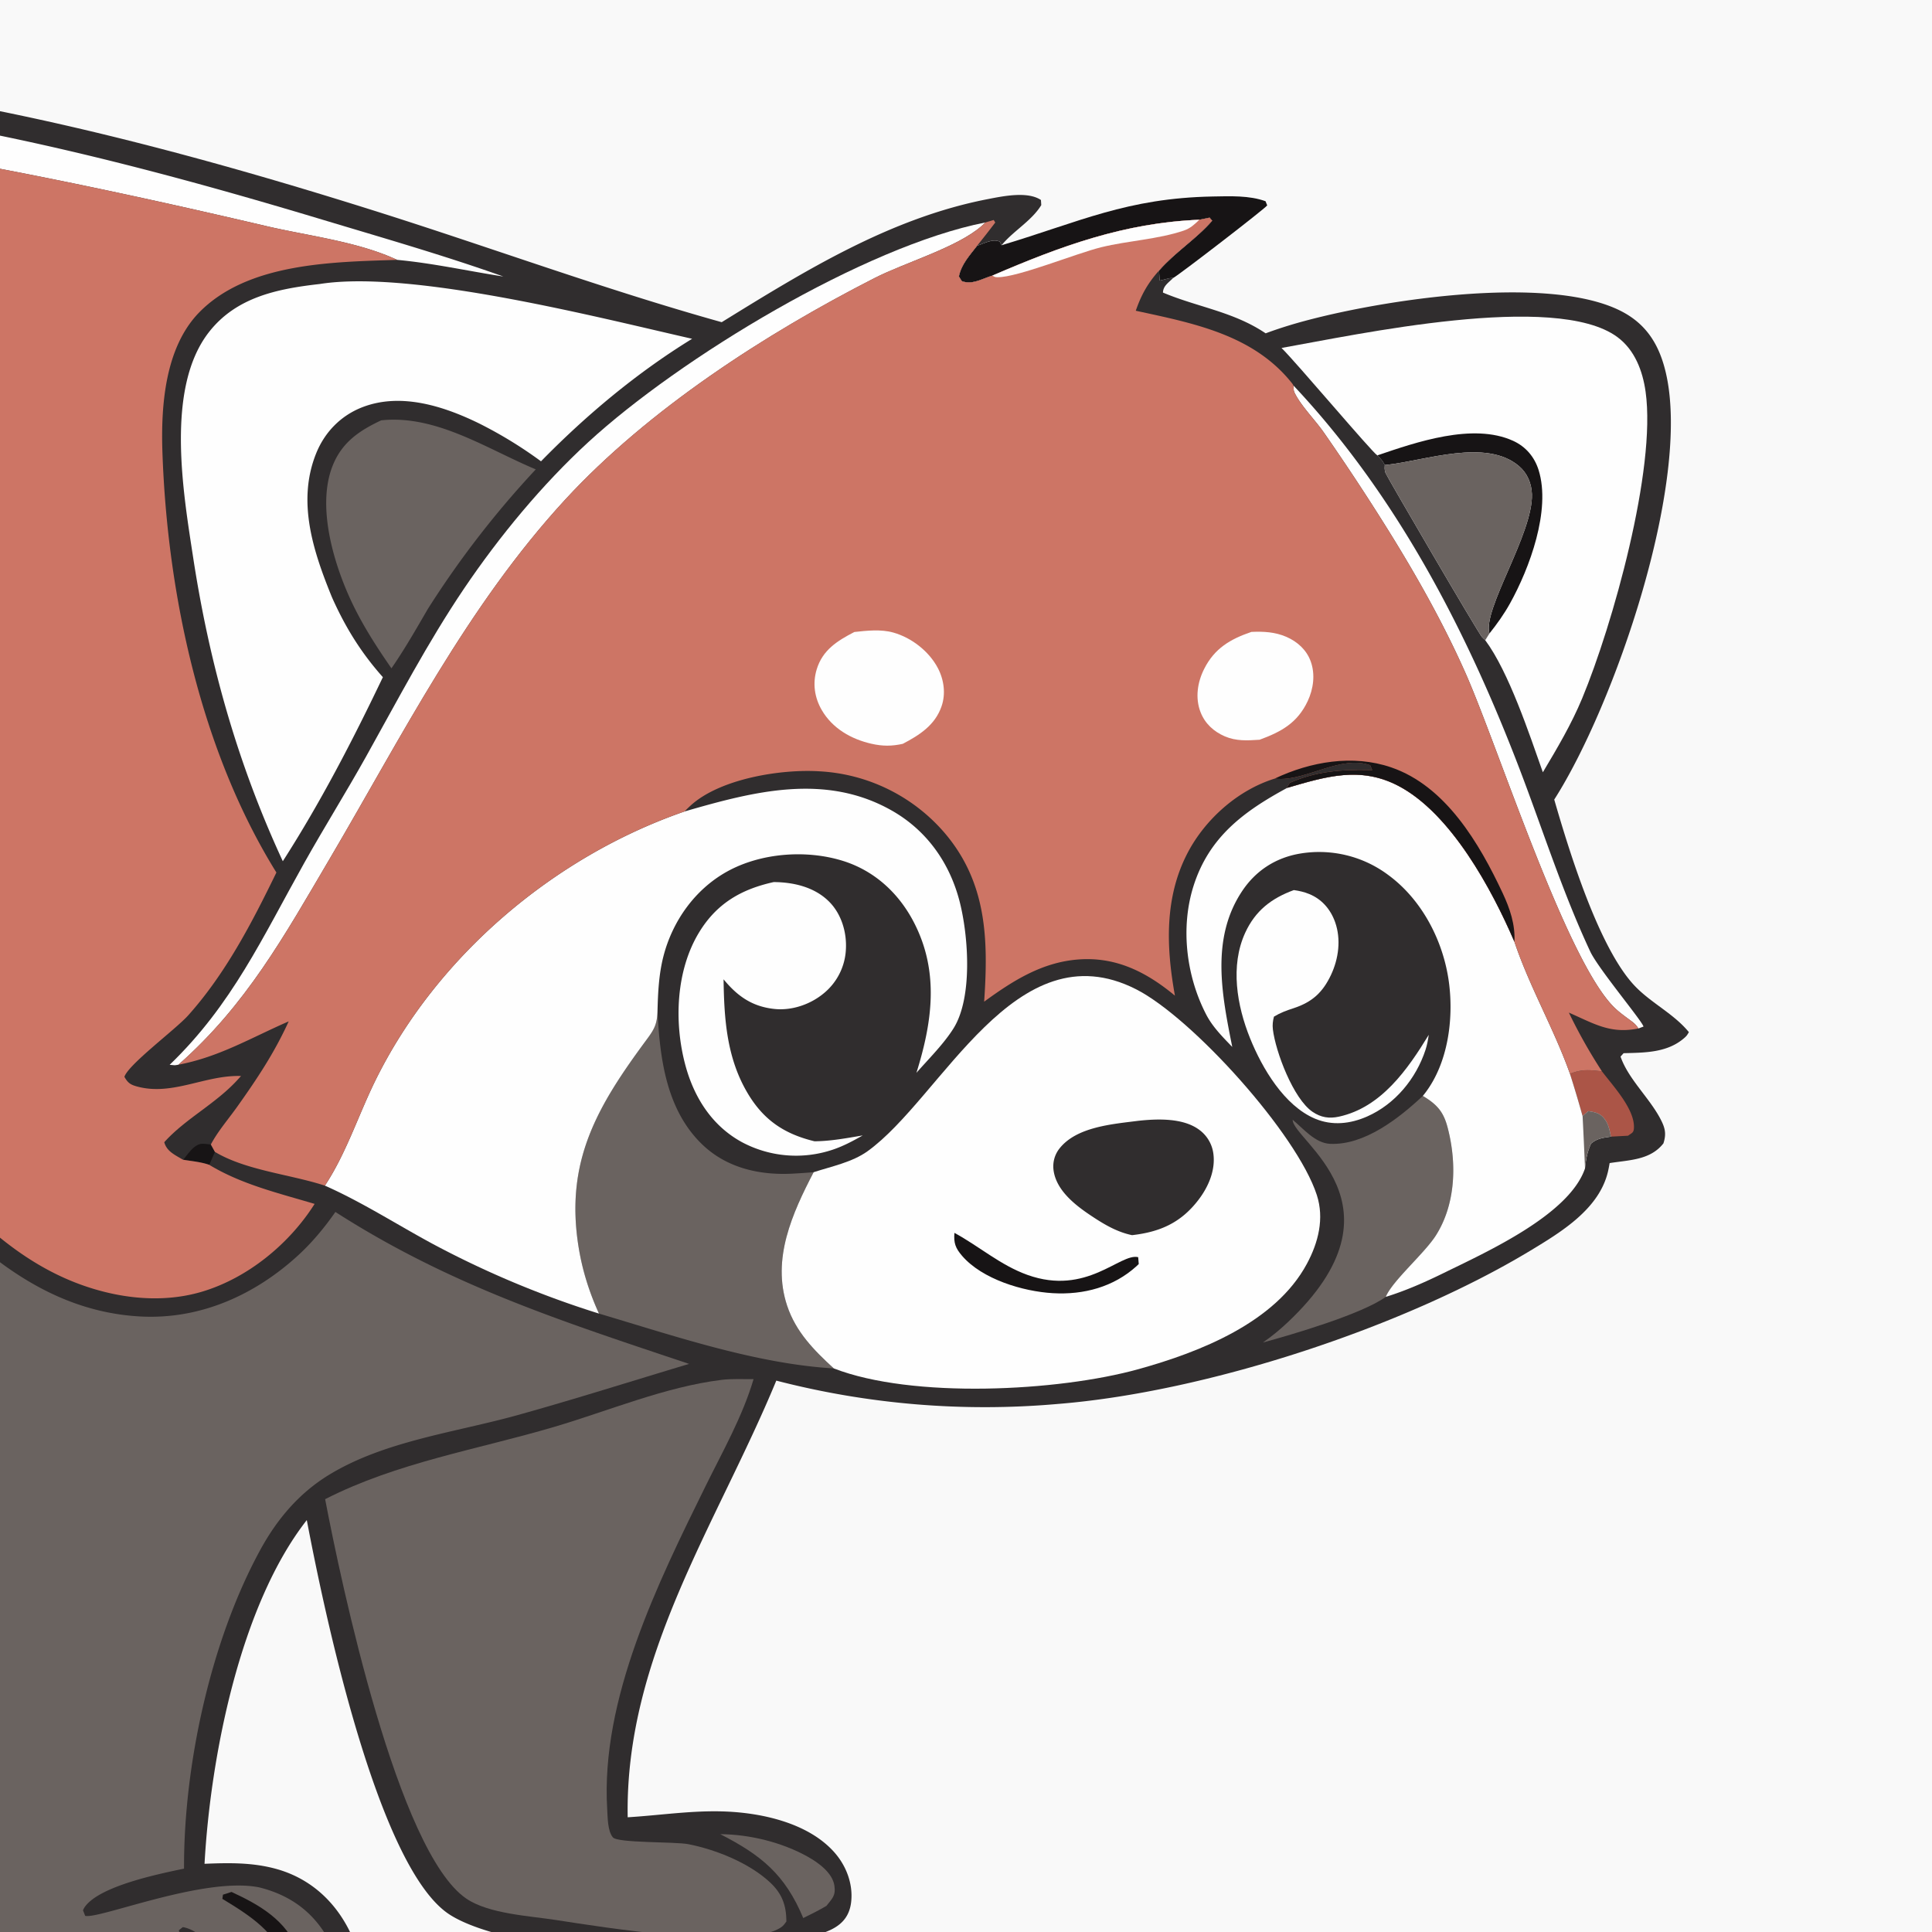 <?xml version="1.0" encoding="UTF-8" standalone="no"?>
<svg
   xmlns:dc="http://purl.org/dc/elements/1.1/"
   xmlns:cc="http://creativecommons.org/ns#"
   xmlns:rdf="http://www.w3.org/1999/02/22-rdf-syntax-ns#"
   xmlns:svg="http://www.w3.org/2000/svg"
   xmlns="http://www.w3.org/2000/svg"
   xmlns:sodipodi="http://sodipodi.sourceforge.net/DTD/sodipodi-0.dtd"
   xmlns:inkscape="http://www.inkscape.org/namespaces/inkscape"
   version="1.1"
   style="display: block;"
   viewBox="0 0 2048 2048"
   width="1024"
   height="1024"
   id="svg364"
   sodipodi:docname="avatar5.svg"
   inkscape:version="0.92.5 (2060ec1f9f, 2020-04-08)">
  <defs
     id="defs368" />
  <sodipodi:namedview
     pagecolor="#ffffff"
     bordercolor="#666666"
     borderopacity="1"
     objecttolerance="10"
     gridtolerance="10"
     guidetolerance="10"
     inkscape:pageopacity="0"
     inkscape:pageshadow="2"
     inkscape:window-width="1556"
     inkscape:window-height="818"
     id="namedview366"
     showgrid="false"
     inkscape:zoom="0.23046875"
     inkscape:cx="621.3109"
     inkscape:cy="514.67852"
     inkscape:window-x="0"
     inkscape:window-y="27"
     inkscape:window-maximized="0"
     inkscape:current-layer="svg364" />
  <rect
     style="opacity:1;fill:#f9f9f9;fill-opacity:1;stroke:none;stroke-width:6.539;stroke-linejoin:round;stroke-miterlimit:4;stroke-dasharray:none;stroke-opacity:0.941"
     id="rect1331"
     width="2290.983"
     height="2299.661"
     x="-156.203"
     y="-17.356" />
  <g
     id="g1329"
     transform="matrix(3.157,0,0,3.157,-10696.861,-5797.524)">
    <path
       style="fill:#302d2e"
       inkscape:connector-curvature="0"
       id="path34"
       d="m 2979.079,2457.82 c 13.816,-0.87 37.57,-2.87 50.476,0.9 2.397,0.7 3.37,1.1 4.582,3.37 l -1.031,2.12 c -5.591,4.22 -19.266,2.28 -26.266,2.12 -12.186,-0.12 -44.901,4.77 -53.999,-0.21 l -0.395,-1.76 c 0.229,-0.33 0.432,-0.69 0.688,-0.99 4.842,-5.86 18.803,-5.12 25.945,-5.55 z" />
    <path
       style="fill:#171415"
       inkscape:connector-curvature="0"
       id="path36"
       d="m 3724.593,1918.75 c 26.32,-7.89 42.04,-15.82 70.94,-16.37 5.71,-0.1 12.29,-0.4 17.7,1.59 l 0.56,1.4 c -0.8,1.16 -29.89,23.57 -31.56,24.36 -1.67,0.1 -0.84,-0.02 -2.9,0.49 l -1.64,0.41 -0.22,-3.37 c 5.41,-6.2 12.46,-10.55 17.85,-16.75 l -0.87,-1.03 -3.44,0.71 c -25.25,1.03 -46.61,8.89 -69.53,18.77 -2.86,0.83 -5.87,2.66 -8.87,2.19 -1.71,-0.26 -1.26,-0.34 -2.34,-1.91 0.81,-4.09 3.62,-7.07 6.1,-10.31 2.5,-0.82 5.19,-2.47 7.63,-1.39 z" />
    <path
       style="fill:#fefefe"
       inkscape:connector-curvature="0"
       id="path44"
       d="m 2867.003,1762.63 c 1.097,0.44 2.156,1.1 3.196,1.66 1.332,3.08 1.579,5.95 1.576,9.3 -0.01,10.67 -1.124,21.55 -1.608,32.22 a 2071.93,2071.93 0 0 0 -2.033,63.54 c -1.4,72.72 -1.283,145.53 -4.435,218.2 -0.225,5.17 0.418,25.98 -2.939,29.06 -3.803,-8.43 0.132,-42.51 0.598,-53.97 1.158,-17.92 1.548,-35.97 1.872,-53.93 -8.578,1.35 -46.614,11.45 -52.058,7.91 l 0.399,-1.55 c 9.136,-6.37 39.487,-8.91 51.542,-10.46 -1.398,-29.45 0.168,-59.48 0.48,-89 0.54,-50.94 0.855,-102.09 3.41,-152.98 z" />
    <path
       style="fill:#eae9e9"
       inkscape:connector-curvature="0"
       id="path58"
       d="m 3909.682,2509.41 19.3,0.03 c 1.77,10.02 3.15,20.07 4.5,30.15 l -20.24,-0.07 c -0.47,-10.05 -1.86,-20.2 -3.56,-30.11 z" />
    <path
       style="fill:#302d2e"
       inkscape:connector-curvature="0"
       id="path116"
       d="m 2997.716,2285.73 c -8.128,11.49 -14.962,23.97 -22.012,36.14 -22.311,38.51 -47.017,82.11 -51.671,127.03 -2.17,20.94 5.11,41.79 0.175,62.49 -4.268,17.91 -15.762,32.14 -31.44,41.51 -27.934,16.7 -68.888,18.98 -99.854,10.76 -29.705,-7.89 -53.209,-25.11 -68.378,-51.86 -23.843,-42.06 -21.132,-94.68 -8.828,-139.86 31.348,-115.12 118.112,-183.12 207.093,-253.76 23.782,-18.88 49.504,-37.13 70.523,-59.11 14.932,-15.62 21.817,-34.7 32.458,-52.99 25.706,-44.18 66.301,-85.39 110.913,-110.69 31.417,-17.81 68.265,-29.21 104.101,-32.93 85.181,-8.85 191.911,19.08 272.979,44.64 39.068,12.31 77.368,26.45 116.856,37.49 27.918,-17.24 56.501,-34.94 89.211,-41.3 5.14,-1 13.47,-2.76 17.98,0.27 l 0.11,1.71 c -3.03,5.01 -8.78,8.33 -12.71,12.75 -0.21,0.24 -0.42,0.49 -0.63,0.73 l -0.59,-1.21 c -2.44,-1.08 -5.13,0.57 -7.63,1.39 -2.48,3.24 -5.29,6.22 -6.1,10.31 1.08,1.57 0.63,1.65 2.34,1.91 3,0.47 6.01,-1.36 8.87,-2.19 22.92,-9.88 44.28,-17.74 69.53,-18.77 l 3.44,-0.71 0.87,1.03 c -5.39,6.2 -12.44,10.55 -17.85,16.75 l 0.22,3.37 1.64,-0.41 c 2.06,-0.51 1.23,-0.39 2.9,-0.49 -1.55,1.59 -3.38,2.64 -3.44,4.92 11.74,4.93 23.67,6.39 34.48,13.68 2.6,-0.97 5.2,-1.84 7.85,-2.65 25.88,-7.92 87.87,-18.13 112.62,-4.21 7.98,4.49 11.89,11.42 13.92,20.18 8.54,36.86 -17.38,111.78 -37.49,143.23 4.94,17.11 14.98,49.93 27.05,62.58 5.49,5.77 13.09,9.31 18.16,15.52 -0.55,0.9 -0.63,1.16 -1.54,1.95 -5.72,5 -13.29,4.92 -20.38,5.11 l -1.03,1.14 c 2.62,7.58 9.77,13.9 13.49,21.12 1.49,2.88 1.93,4.84 0.91,8.02 -4.4,5.64 -11.47,5.57 -18.06,6.62 -0.16,0.91 -0.32,1.82 -0.53,2.73 -2.92,12.68 -15.67,20.37 -26.09,26.67 -42.75,25.81 -108.95,47.56 -158.95,51.5 a 279.293,279.293 0 0 1 -94.241,-7.86 c -19.866,48.08 -50.862,92.49 -49.899,146.62 10.63,-0.65 21.132,-2.28 31.823,-1.97 12.829,0.36 28.7,3.76 37.544,13.71 3.979,4.48 6.309,10.52 5.684,16.54 -1.407,13.57 -18.64,10.18 -26.994,16.97 -0.292,0.24 -0.579,0.48 -0.868,0.72 -24.006,2.79 -86.912,-0.54 -106.872,-13.23 -24.339,-15.48 -42.463,-103 -48.067,-132.53 -22.513,28.76 -32.372,79.82 -34.337,115.41 8.12,-0.34 16.001,-0.48 23.928,1.68 10.803,2.95 19.065,10.04 24.266,19.91 2.324,4.41 3.897,9.64 2.202,14.55 -1.508,4.36 -5.202,7.31 -9.289,9.16 -16.784,7.58 -83.832,6.9 -101.038,0.13 -10.687,-4.2 -16.24,-15.45 -20.575,-25.32 -25.701,-1.08 -82.773,1.16 -102.288,-15.78 -16.645,-14.45 -38.852,-87 -44.377,-110.68 -2.974,-12.74 -5.06,-25.45 -5.818,-38.51 -19.935,17.99 -35.95,41.38 -46.619,65.97 -9.838,22.67 -13.084,44.65 -3.806,67.99 11.356,-0.06 23.029,2.07 33.492,6.53 8.823,3.76 19.847,10.02 23.273,19.46 1.634,4.5 1.518,11.64 -1.284,15.71 -1.875,2.72 -6.482,4.18 -9.489,4.98 -33.713,9.01 -82.569,10.04 -113.35,-8.46 -12.286,-7.38 -22.326,-18.11 -31.584,-28.9 -42.819,-49.9 -61.377,-112.42 -76.903,-174.91 z" />
    <path
       style="fill:#171415"
       inkscape:connector-curvature="0"
       id="path118"
       d="m 3449.818,2225.82 c 1.079,-1.32 2.232,-2.99 3.528,-4.09 2.104,-1.77 3.161,-1.26 5.749,-1.03 l 1.364,2.47 -1.882,4.36 c -2.76,-0.97 -5.861,-1.24 -8.759,-1.71 z" />
    <path
       style="fill:#ab5547"
       inkscape:connector-curvature="0"
       id="path120"
       d="m 3926.202,2196.14 c 3.66,4.86 11.07,12.67 10.73,19.04 -0.08,1.65 -0.77,1.65 -1.97,2.57 l -5.75,0.31 c -0.39,-1.93 -0.77,-3.99 -1.92,-5.64 -1.53,-2.19 -3.22,-2.57 -5.68,-2.92 l -1.92,1.65 a 406.035,406.035 0 0 0 -4.23,-14.19 c 3.97,-1.61 6.52,-1.31 10.74,-0.82 z" />
    <path
       style="fill:#6a6360"
       inkscape:connector-curvature="0"
       id="path122"
       d="m 3630.151,2452.27 c 9.924,0.08 20.702,2.73 29.386,7.58 3.528,1.97 8.294,5.38 8.933,9.72 0.503,3.41 -0.773,4.32 -2.668,6.77 -2.522,1.52 -5.16,2.78 -7.789,4.1 -6.113,-14.62 -14.08,-21.11 -27.862,-28.17 z" />
    <path
       style="fill:#fefefe"
       inkscape:connector-curvature="0"
       id="path124"
       d="m 3822.633,1965.87 c 34.58,36.78 58.11,82.16 76.01,129.03 7.77,20.37 14.37,41.25 23.63,61.02 2.67,5.7 17.47,23.37 17.87,25.18 l -1.7,0.63 c -0.64,-0.97 -1.22,-1.61 -2.16,-2.31 -1.86,-1.4 -3.81,-2.74 -5.52,-4.33 -16.19,-14.96 -39.24,-87.51 -50.37,-112.65 -7.06,-15.91 -15.48,-31.01 -24.6,-45.82 a 771.031,771.031 0 0 0 -22.91,-34.89 c -2.94,-4.25 -7.58,-8.84 -9.83,-13.31 -0.47,-0.95 -0.4,-1.59 -0.42,-2.55 z" />
    <path
       style="fill:#fefefe"
       inkscape:connector-curvature="0"
       id="path126"
       d="m 3822.742,2135.27 c 1.82,0.26 3.49,0.63 5.18,1.33 4.24,1.74 7.15,5.14 8.68,9.44 2.04,5.76 1.18,12.25 -1.38,17.7 -2.8,5.94 -6.36,9.15 -12.53,11.18 -2.46,0.8 -4.42,1.51 -6.63,2.84 -0.39,1.48 -0.54,2.76 -0.36,4.3 0.9,7.49 6.87,23.29 13.31,27.66 2.83,1.92 5.59,2.34 8.86,1.63 14.21,-3.09 23.08,-15.86 30.17,-27.48 -0.25,1.69 -0.55,3.39 -1.08,5.01 -3.18,9.71 -10.21,18.27 -19.63,22.42 -5.63,2.48 -11.72,3.16 -17.5,0.72 -10.34,-4.38 -17.72,-16.91 -21.79,-26.99 -4.42,-10.94 -6.73,-24.33 -1.64,-35.42 3.41,-7.43 8.82,-11.59 16.34,-14.34 z" />
    <path
       style="fill:#fefefe"
       inkscape:connector-curvature="0"
       id="path128"
       d="m 2781.778,2258.88 c -0.585,4.82 -24.448,41.47 -28.601,52 a 371.47,371.47 0 0 0 -24.695,74.69 c -7.429,31.72 -6.499,66.81 -0.045,98.49 4.951,14.99 10.783,27.55 20.156,40.31 3.183,4.34 8.963,9.72 11.001,14.52 -1.366,-0.83 -2.689,-1.77 -3.963,-2.73 -24.527,-18.58 -37.027,-50.16 -40.576,-79.8 -8.349,-69.73 24.305,-143.63 66.722,-197.48 z" />
    <path
       style="fill:#cd7565"
       inkscape:connector-curvature="0"
       id="path130"
       d="m 2940.327,2114.25 c 23.797,-19.02 46.32,-38.44 65.601,-62.13 -8.632,27.11 -17.658,57.79 -17.894,86.5 l -1.908,0.66 c -9.751,-7.38 -42.417,-21.5 -45.799,-25.03 z" />
    <path
       style="fill:#6a6360"
       inkscape:connector-curvature="0"
       id="path132"
       d="m 3812.343,2287.19 c 2.96,-2.05 5.68,-4.28 8.3,-6.75 41.73,-39.31 1.53,-61.2 1.71,-68.04 3.63,3.02 7.54,7.83 12.54,8.07 11.58,0.54 23.17,-8.61 31.16,-16.09 4.57,2.76 6.86,5.13 8.26,10.39 3.19,11.92 2.87,25.79 -3.86,36.43 -3.82,6.04 -14.71,15.35 -16.84,20.66 -7.9,5.74 -31.41,12.66 -41.27,15.33 z" />
    <path
       style="fill:#fefefe"
       inkscape:connector-curvature="0"
       id="path134"
       d="m 3719.202,1911.09 c -0.44,0.41 -0.86,0.83 -1.32,1.22 -8.23,7.2 -25.7,12.24 -35.99,17.49 -36.627,18.7 -75.929,44.08 -103.86,74.41 -32.883,35.72 -54.714,79.27 -79.132,120.73 -15.148,25.72 -27.971,48.97 -50.687,68.96 -1.718,0.28 -0.736,0.21 -2.951,0.04 20.991,-20.21 31.183,-42.79 45.21,-67.81 6.723,-11.99 14.018,-23.65 20.722,-35.65 10.605,-18.99 20.714,-38.37 32.902,-56.42 11.824,-17.5 26.235,-34.96 41.77,-49.23 30.675,-28.17 92.616,-65.73 133.336,-73.74 z" />
    <path
       style="fill:#fefefe"
       inkscape:connector-curvature="0"
       id="path136"
       d="m 3648.099,2132.58 c 6.79,0.05 13.887,1.72 18.779,6.76 3.981,4.11 5.759,10.14 5.455,15.78 a 20.293,20.293 0 0 1 -7.334,14.73 c -4.479,3.77 -10.734,5.94 -16.598,5.34 -7.52,-0.77 -12.501,-4.3 -17.145,-9.96 0.19,13.32 1.046,26.26 7.97,38.05 5.39,9.18 12.381,13.87 22.574,16.34 5.495,-0.05 10.785,-1.06 16.182,-1.97 -3.313,1.88 -6.624,3.66 -10.265,4.85 a 38.6,38.6 0 0 1 -30.277,-2.58 c -10.076,-5.49 -16.11,-15.03 -19.028,-25.92 -3.846,-14.35 -3.169,-31.88 4.75,-44.73 5.921,-9.61 14.151,-14.31 24.937,-16.69 z" />
    <path
       style="fill:#6a6360"
       inkscape:connector-curvature="0"
       id="path138"
       d="m 3516.298,1977.54 c 18.481,-1.94 35.392,9.55 51.904,16.47 a 318.172,318.172 0 0 0 -36.234,46.85 c -3.928,6.75 -7.787,13.52 -12.232,19.95 -4.954,-7.15 -9.698,-14.5 -13.404,-22.38 -5.956,-12.67 -11.681,-31.78 -6.443,-45.38 3.097,-8.03 8.911,-11.98 16.409,-15.51 z" />
    <path
       style="fill:#ab5547"
       inkscape:connector-curvature="0"
       id="path140"
       d="m 2940.327,2114.25 c 3.382,3.53 36.048,17.65 45.799,25.03 l 1.908,-0.66 c -4.702,23.31 -1.836,50.64 0.03,74.25 -9.037,-6.31 -16.993,-14.82 -25.794,-21.63 -18.161,-14.06 -51.313,-32.6 -74.533,-33.89 15.745,-15.8 35.087,-29.27 52.59,-43.1 z" />
    <path
       style="fill:#6a6360"
       inkscape:connector-curvature="0"
       id="path142"
       d="m 3589.416,2277.47 c -3.261,-7.17 -5.585,-14.53 -6.838,-22.31 -4.648,-28.85 6.29,-47.3 22.837,-69.67 2.566,-3.47 3.521,-5.14 3.656,-9.55 0.794,15.9 2.957,33.28 15.187,44.9 8.158,7.75 19.081,10.21 30.043,9.65 a 248.896,248.896 0 0 0 7.195,-0.49 c -7.133,13.73 -14.147,29.12 -8.891,44.85 2.944,8.81 9.004,14.93 15.655,21.03 -26.146,-1.51 -53.814,-11 -78.844,-18.41 z" />
    <path
       style="fill:#fefefe"
       inkscape:connector-curvature="0"
       id="path144"
       d="m 2997.561,2151.43 c -6.082,-26.6 5.701,-71.65 14.749,-97.65 23.126,-66.47 78.819,-129.22 142.529,-159.52 a 263.33,263.33 0 0 1 85.56,-23.82 c 82.585,-8.08 177.327,15.99 256.058,39.69 20.326,6.12 40.869,12.01 60.863,19.12 -11.859,-1.84 -23.722,-4.49 -35.672,-5.59 -13.256,-6.17 -29.733,-8.02 -43.957,-11.35 -45.929,-10.76 -91.56,-20.46 -138.19,-27.76 -28.57,-4.47 -57.157,-8.72 -86.159,-8.42 a 205.601,205.601 0 0 0 -69.935,12.57 c -74.702,27.17 -125.711,93.5 -157.963,163.61 -10.181,22.13 -17.573,44.12 -22.778,67.97 -1.554,7.12 -1.966,26.1 -5.105,31.15 z" />
    <path
       style="fill:#fefefe"
       inkscape:connector-curvature="0"
       id="path146"
       d="m 3820.512,2100.95 c 12.9,-3.78 24.52,-7.35 37.29,-0.69 17.69,9.22 31.44,34.79 38.99,52.34 5.13,15.24 13.31,29.26 18.67,44.36 a 406.035,406.035 0 0 1 4.23,14.19 l 1.92,-1.65 c 2.46,0.35 4.15,0.73 5.68,2.92 1.15,1.65 1.53,3.71 1.92,5.64 -2.63,0.4 -4.57,0.54 -6.68,2.34 -1.29,2.85 -1.7,5.23 -2.03,8.34 -5.3,15.57 -33.03,28.03 -47.41,35.09 -6.28,3.08 -12.78,5.96 -19.48,8.03 2.13,-5.31 13.02,-14.62 16.84,-20.66 6.73,-10.64 7.05,-24.51 3.86,-36.43 -1.4,-5.26 -3.69,-7.63 -8.26,-10.39 0.29,-0.36 0.59,-0.73 0.87,-1.1 7.58,-10.06 9.49,-24.61 7.92,-36.81 -1.8,-13.94 -8.99,-27.92 -20.44,-36.3 a 38.727,38.727 0 0 0 -29.95,-7.09 c -7.99,1.45 -14.52,5.72 -19.04,12.48 -10.67,15.96 -6.83,34.93 -3.35,52.38 -3.19,-3.32 -6.53,-6.64 -8.69,-10.76 -6.74,-12.91 -8.75,-29.21 -4.35,-43.18 5.22,-16.58 16.96,-25.18 31.49,-33.05 z" />
    <path
       style="fill:#6a6360"
       inkscape:connector-curvature="0"
       id="path148"
       d="m 3919.693,2211.15 1.92,-1.65 c 2.46,0.35 4.15,0.73 5.68,2.92 1.15,1.65 1.53,3.71 1.92,5.64 -2.63,0.4 -4.57,0.54 -6.68,2.34 -1.29,2.85 -1.7,5.23 -2.03,8.34 a 1568.1,1568.1 0 0 0 -0.81,-17.59 z" />
    <path
       style="fill:#cd7565"
       inkscape:connector-curvature="0"
       id="path150"
       d="m 2887.736,2157.35 c 23.22,1.29 56.372,19.83 74.533,33.89 8.801,6.81 16.757,15.32 25.794,21.63 0.836,20.11 3.532,41.86 7.372,61.58 a 449.336,449.336 0 0 1 -13.365,21.78 c -26.675,-35.48 -68.525,-73.23 -110.444,-87.96 -11.039,-3.88 -22.707,-3.78 -33.799,-6.76 l -1.67,-0.47 c 16.574,-15.43 33.898,-29.58 51.579,-43.69 z" />
    <path
       style="fill:#fefefe"
       inkscape:connector-curvature="0"
       id="path152"
       d="m 3818.602,1953.24 c 24.92,-4.4 91.9,-19 112.73,-3.69 5.88,4.32 8.54,11.39 9.52,18.41 3.64,25.97 -11.12,78.44 -21.29,102.91 -3.64,8.76 -8.37,16.72 -13.21,24.84 -4.52,-12.76 -11.44,-33.72 -19.35,-44.34 -0.35,-0.35 -0.73,-0.67 -1.07,-1.04 -1.32,-1.42 -32.12,-54.18 -32.42,-55.15 -0.38,-1.28 -0.29,-1.49 -0.23,-2.64 -0.76,-1.45 -1.37,-2.1 -2.51,-3.23 -1.71,-0.94 -27.16,-31.18 -32.17,-36.07 z" />
    <path
       style="fill:#171415"
       inkscape:connector-curvature="0"
       id="path154"
       d="m 3850.773,1989.31 c 13.03,-4.44 32.11,-11.03 45.57,-4.9 4.26,1.94 7.2,5.4 8.59,9.85 4.19,13.45 -3.06,32.99 -9.65,44.82 -1.97,3.54 -4.34,6.86 -6.86,10.02 -2.4,-8.02 14.7,-33.49 14.26,-46.77 -0.12,-3.63 -1.55,-7.04 -4.34,-9.42 -10.98,-9.38 -31.48,-1.85 -44.17,-0.46 l -0.89,0.09 c -0.76,-1.45 -1.37,-2.1 -2.51,-3.23 z" />
    <path
       style="fill:#6a6360"
       inkscape:connector-curvature="0"
       id="path156"
       d="m 3853.282,1992.54 0.89,-0.09 c 12.69,-1.39 33.19,-8.92 44.17,0.46 2.79,2.38 4.22,5.79 4.34,9.42 0.44,13.28 -16.66,38.75 -14.26,46.77 l -1.42,2.27 c -0.35,-0.35 -0.73,-0.67 -1.07,-1.04 -1.32,-1.42 -32.12,-54.18 -32.42,-55.15 -0.38,-1.28 -0.29,-1.49 -0.23,-2.64 z" />
    <path
       style="fill:#ab5547"
       inkscape:connector-curvature="0"
       id="path158"
       d="m 2788.336,2250.58 c 13.949,-17.74 31.434,-34.05 47.821,-49.54 l 1.67,0.47 c 11.092,2.98 22.76,2.88 33.799,6.76 41.919,14.73 83.769,52.48 110.444,87.96 l -27.518,47.14 c -7.859,-6.97 -15.014,-14.63 -22.715,-21.77 -26.688,-24.73 -53.925,-43.6 -87.921,-57.25 -18.317,-7.35 -35.834,-12.48 -55.58,-13.77 z" />
    <path
       style="fill:#cd7565"
       inkscape:connector-curvature="0"
       id="path160"
       d="m 2788.336,2250.58 c 19.746,1.29 37.263,6.42 55.58,13.77 33.996,13.65 61.233,32.52 87.921,57.25 7.701,7.14 14.856,14.8 22.715,21.77 -8.001,15.52 -16.194,31.01 -23.103,47.05 -16.723,-13.06 -31.544,-27.42 -49.284,-39.42 -33.546,-22.69 -87.347,-48.18 -128.989,-40.12 4.153,-10.53 28.016,-47.18 28.601,-52 1.583,-3.05 4.303,-5.7 6.559,-8.3 z" />
    <path
       style="fill:#fefefe"
       inkscape:connector-curvature="0"
       id="path162"
       d="m 3495.626,1931.77 c 30.768,-4.91 94.014,11.34 125.071,18.39 -18.509,11.37 -35.586,25.64 -50.741,41.14 a 143.136,143.136 0 0 0 -21.006,-12.83 c -11.759,-5.72 -26.021,-10.28 -38.836,-5.39 -7.303,2.79 -12.776,8.37 -15.676,15.6 -6.528,16.25 -0.889,33.03 5.323,48.27 4.484,10.07 9.765,18.6 17.099,26.83 -10.191,21.31 -20.841,41.91 -33.599,61.8 -15.178,-32.73 -24.652,-66.38 -30.102,-101.97 -3.343,-21.83 -9.371,-56.79 5.247,-75.62 9.236,-11.89 23.178,-14.62 37.22,-16.22 z" />
    <path
       style="fill:#fefefe"
       inkscape:connector-curvature="0"
       id="path164"
       d="m 3618.159,2108.87 c 23.184,-6.71 47.31,-13.04 69.744,-0.21 11.76,6.73 19.41,17.71 22.69,30.75 2.9,11.54 4.31,31.93 -2.09,42.23 -3.29,5.28 -8.37,10.29 -12.49,14.99 5.3,-16.94 7.74,-33.83 -0.79,-50.41 -5.07,-9.86 -13.24,-17.43 -23.913,-20.76 -12.329,-3.84 -27.597,-2.69 -38.931,3.62 -10.776,6 -18.308,16.65 -21.339,28.51 -1.529,5.99 -1.813,12.2 -1.968,18.35 -0.135,4.41 -1.09,6.08 -3.656,9.55 -16.547,22.37 -27.485,40.82 -22.837,69.67 1.253,7.78 3.577,15.14 6.838,22.31 a 321.953,321.953 0 0 1 -55.901,-23.44 c -12.009,-6.48 -23.65,-14 -36.128,-19.52 7.09,-10.7 11.186,-23.52 16.831,-35.05 20.516,-41.91 60.05,-75.42 103.94,-90.59 z" />
    <path
       style="fill:#ab5547"
       inkscape:connector-curvature="0"
       id="path166"
       d="m 2728.438,2484.06 a 137.729,137.729 0 0 1 5.611,-3.87 c 49.614,-33.11 95.436,-30.71 150.303,-12.37 9.919,3.31 20.825,10.9 30.861,12.63 0.46,0.08 0.922,0.14 1.384,0.21 3.056,16.04 1.007,32.86 -8.297,46.62 -12.628,18.67 -34.82,27.12 -56.174,30.98 -30.352,5.49 -65.119,0.48 -90.721,-17.49 -1.305,-0.91 -0.89,-0.56 -1.81,-1.88 -2.038,-4.8 -7.818,-10.18 -11.001,-14.52 -9.373,-12.76 -15.204,-25.32 -20.156,-40.31 z" />
    <path
       style="fill:#6a6360"
       inkscape:connector-curvature="0"
       id="path168"
       d="m 3630.577,2299.73 c 3.487,-0.43 7.228,-0.2 10.751,-0.25 -3.71,12.58 -10.404,24.32 -16.181,36.05 -15.975,32.45 -35.204,71.39 -32.966,108.35 0.163,2.69 0.122,7.33 1.903,9.46 1.65,1.97 20.865,1.4 25.393,2.3 9.329,1.85 20.435,6.32 27.436,12.87 4.015,3.77 5.399,7.67 5.442,13.07 -0.629,0.85 -0.977,1.45 -1.929,2.06 -11.783,7.67 -60.153,-0.18 -75.268,-2.52 -8.949,-1.4 -22.717,-2.06 -30.267,-7.2 -23.013,-15.64 -42.069,-106.11 -47.419,-134.13 24.24,-12.37 51.138,-16.65 77.038,-24.31 18.265,-5.4 37.191,-13.42 56.067,-15.75 z" />
    <path
       style="fill:#6a6360"
       inkscape:connector-curvature="0"
       id="path170"
       d="m 3263.765,2299.75 c 25.429,-0.62 53.599,6.98 77.376,15.71 0.516,42.05 7.666,82.66 19.387,122.99 -20.625,-1.62 -39.121,-1.39 -56.14,11.58 19.862,-2.5 37.164,-7.22 57.44,-4.64 l 4.314,11.35 c 2.08,6.26 4.941,12.45 7.383,18.59 -24.242,-1.12 -76.59,0.54 -94.904,-14.69 -15.668,-13.03 -38.602,-91.31 -43.319,-113.61 -2.479,-11.71 -3.649,-23.52 -4.389,-35.46 10.689,-6.54 20.327,-10.45 32.852,-11.82 z" />
    <path
       style="fill:#fefefe"
       inkscape:connector-curvature="0"
       id="path172"
       d="m 3661.497,2230 c 5.935,-1.93 12.94,-3.34 18.066,-7.02 25,-17.93 49.61,-75.04 90.22,-54.4 18.81,9.57 54.02,48.55 60.67,69.08 2.56,7.89 0.51,15.96 -3.34,23.11 -10.64,19.77 -36.02,29.65 -56.46,35.34 -27.11,7.55 -76.07,10 -102.392,-0.23 -6.651,-6.1 -12.711,-12.22 -15.655,-21.03 -5.256,-15.73 1.758,-31.12 8.891,-44.85 z" />
    <path
       style="fill:#171415"
       inkscape:connector-curvature="0"
       id="path174"
       d="m 3708.773,2250.37 c 8.34,4.52 15.43,10.85 24.51,14.11 19.95,7.15 31.13,-7.44 37.19,-5.95 l 0.19,2.3 c -0.23,0.22 -0.45,0.46 -0.69,0.67 -7.73,7.05 -17.79,9.72 -28.14,9.12 -10.08,-0.58 -23.7,-4.68 -30.47,-12.52 -2.26,-2.62 -2.86,-4.32 -2.59,-7.73 z" />
    <path
       style="fill:#302d2e"
       inkscape:connector-curvature="0"
       id="path176"
       d="m 3770.523,2212.74 c 6.39,-0.69 14.91,-1.01 20.34,2.94 a 11.819,11.819 0 0 1 4.87,8.22 c 0.7,5.54 -1.71,11.05 -5.01,15.37 -5.89,7.71 -12.92,10.8 -22.31,11.87 -4.94,-1.03 -9.14,-3.48 -13.3,-6.23 -5.37,-3.54 -11.94,-8.47 -13.02,-15.29 -0.43,-2.73 0.26,-5.45 1.98,-7.61 5.77,-7.29 17.87,-8.16 26.45,-9.27 z" />
    <path
       style="fill:#ab5547"
       inkscape:connector-curvature="0"
       id="path178"
       d="m 2753.177,2310.88 c 41.642,-8.06 95.443,17.43 128.989,40.12 17.74,12 32.561,26.36 49.284,39.42 -5.601,15.72 -10.662,31.32 -13.872,47.74 -3.027,14.43 -2.665,27.91 -0.981,42.5 -0.462,-0.07 -0.924,-0.13 -1.384,-0.21 -10.036,-1.73 -20.942,-9.32 -30.861,-12.63 -54.867,-18.34 -100.689,-20.74 -150.303,12.37 a 137.729,137.729 0 0 0 -5.611,3.87 c -6.454,-31.68 -7.384,-66.77 0.045,-98.49 a 371.47,371.47 0 0 1 24.695,-74.69 z" />
    <path
       style="fill:#cd7565"
       inkscape:connector-curvature="0"
       id="path180"
       d="m 2728.482,2385.57 c 6.58,1.72 18.792,-4.03 26.206,-4.77 a 133.701,133.701 0 0 1 51.166,4.74 c 25.133,7.17 50.539,19.42 73.422,31.98 11.66,6.4 25.561,17.22 38.302,20.64 -3.027,14.43 -2.665,27.91 -0.981,42.5 -0.462,-0.07 -0.924,-0.13 -1.384,-0.21 -10.036,-1.73 -20.942,-9.32 -30.861,-12.63 -54.867,-18.34 -100.689,-20.74 -150.303,12.37 a 137.729,137.729 0 0 0 -5.611,3.87 c -6.454,-31.68 -7.384,-66.77 0.045,-98.49 z" />
    <path
       style="fill:#cd7565"
       inkscape:connector-curvature="0"
       id="path182"
       d="m 3791.012,1910.19 3.44,-0.71 0.87,1.03 c -5.39,6.2 -12.44,10.55 -17.85,16.75 -3.79,4.25 -5.96,8.14 -7.81,13.48 19.4,4.2 39.57,8.04 52.55,24.46 0.16,0.21 0.28,0.45 0.42,0.67 0.02,0.96 -0.05,1.6 0.42,2.55 2.25,4.47 6.89,9.06 9.83,13.31 a 771.031,771.031 0 0 1 22.91,34.89 c 9.12,14.81 17.54,29.91 24.6,45.82 11.13,25.14 34.18,97.69 50.37,112.65 1.71,1.59 3.66,2.93 5.52,4.33 0.94,0.7 1.52,1.34 2.16,2.31 -9.42,1.93 -14.89,-1.61 -23.36,-5.32 3.33,6.9 6.95,13.3 11.12,19.73 -4.22,-0.49 -6.77,-0.79 -10.74,0.82 -5.36,-15.1 -13.54,-29.12 -18.67,-44.36 -7.55,-17.55 -21.3,-43.12 -38.99,-52.34 -12.77,-6.66 -24.39,-3.09 -37.29,0.69 0.06,-0.64 0.56,-1.14 0.88,-1.69 8.74,-3.88 17.26,-4.5 26.7,-4.29 l 0.97,0.03 -0.7,-1.66 0.03,0.03 c -9.61,-3.54 -21.23,5.02 -30.79,4.58 -0.44,-0.02 -0.88,-0.07 -1.32,-0.1 -12.29,3.82 -23.24,13.56 -29.16,24.83 -7.9,15.05 -7.25,31.78 -4.31,48.04 -9.48,-7.86 -19.68,-13.11 -32.41,-12.15 -12.23,0.92 -22.04,7.17 -31.65,14.17 1.42,-20.82 0.99,-40.08 -13.45,-56.87 a 59.563,59.563 0 0 0 -41.722,-20.47 c -13.011,-0.84 -33.351,2.45 -43.251,11.36 -0.75,0.67 -1.47,1.38 -2.171,2.11 -43.89,15.17 -83.424,48.68 -103.94,90.59 -5.645,11.53 -9.741,24.35 -16.831,35.05 -11.643,-3.8 -26.555,-5.11 -36.929,-11.34 l -1.364,-2.47 c 2.315,-4.4 5.947,-8.59 8.839,-12.66 6.694,-9.41 12.503,-18.13 17.301,-28.68 -12.511,5.43 -23.367,11.98 -37.021,14.54 22.716,-19.99 35.539,-43.24 50.687,-68.96 24.418,-41.46 46.249,-85.01 79.132,-120.73 27.931,-30.33 67.233,-55.71 103.86,-74.41 10.29,-5.25 27.76,-10.29 35.99,-17.49 0.46,-0.39 0.88,-0.81 1.32,-1.22 l 2.76,-0.82 0.52,0.85 a 304.494,304.494 0 0 1 -6.11,7.81 c -2.48,3.24 -5.29,6.22 -6.1,10.31 1.08,1.57 0.63,1.65 2.34,1.91 3,0.47 6.01,-1.36 8.87,-2.19 22.92,-9.88 44.28,-17.74 69.53,-18.77 z" />
    <path
       style="fill:#fefefe"
       inkscape:connector-curvature="0"
       id="path184"
       d="m 3721.483,1928.96 c 22.92,-9.88 44.28,-17.74 69.53,-18.77 -1.66,1.59 -3.03,2.89 -5.24,3.64 -8.62,2.93 -18.7,3.39 -27.63,5.57 -8.5,2.07 -28.08,10.14 -34.9,10.09 -0.91,-0.01 -0.95,-0.14 -1.76,-0.53 z" />
    <path
       style="fill:#171415"
       inkscape:connector-curvature="0"
       id="path186"
       d="m 3816.282,2097.85 c 12.03,-5.71 26.25,-8.19 39.12,-3.79 18.36,6.26 29.68,25.63 37.46,42.24 2.41,5.14 4.27,10.58 3.93,16.3 -7.55,-17.55 -21.3,-43.12 -38.99,-52.34 -12.77,-6.66 -24.39,-3.09 -37.29,0.69 0.06,-0.64 0.56,-1.14 0.88,-1.69 8.74,-3.88 17.26,-4.5 26.7,-4.29 l 0.97,0.03 -0.7,-1.66 0.03,0.03 c -9.61,-3.54 -21.23,5.02 -30.79,4.58 -0.44,-0.02 -0.88,-0.07 -1.32,-0.1 z" />
    <path
       style="fill:#fefefe"
       inkscape:connector-curvature="0"
       id="path188"
       d="m 3808.492,2048.58 c 4.09,-0.18 7.93,0.01 11.74,1.66 3.7,1.61 6.78,4.38 8.17,8.23 1.58,4.36 0.92,9.22 -1.01,13.35 -3.44,7.31 -8.85,10.29 -16.15,12.97 -4.09,0.27 -7.83,0.51 -11.68,-1.14 -3.73,-1.61 -6.67,-4.3 -8.15,-8.12 -1.85,-4.77 -1.04,-10.08 1.23,-14.55 3.49,-6.9 8.77,-9.98 15.85,-12.4 z" />
    <path
       style="fill:#fefefe"
       inkscape:connector-curvature="0"
       id="path190"
       d="m 3675.164,2048.61 c 4.208,-0.46 8.928,-0.98 13.058,0.18 6.15,1.72 12.02,6.28 14.99,11.94 2.06,3.94 2.7,8.64 1.22,12.88 -2.2,6.3 -7.37,9.6 -13,12.55 -3.67,0.82 -6.8,0.82 -10.46,-0.01 -6.829,-1.53 -13.196,-5.16 -16.772,-11.37 -2.425,-4.21 -3.092,-8.94 -1.679,-13.61 1.978,-6.52 6.905,-9.58 12.643,-12.56 z" />
    <path
       style="fill:#6a6360"
       inkscape:connector-curvature="0"
       id="path192"
       d="m 2993.459,2161.64 c 12.116,38.38 25.447,58.67 62.656,77.82 26.117,13.44 59.695,18.86 88.778,19.99 53.46,2.06 159.447,-14.44 211.633,-29.45 21.252,23.6 45.189,46.59 78.839,48.44 20.047,1.1 38.455,-7.14 53.069,-20.55 4.722,-4.34 8.821,-9.29 12.484,-14.54 38.507,24.7 75.881,36.65 118.762,51.02 -19.173,5.74 -38.308,11.82 -57.587,17.19 -20.885,5.82 -44.597,8.64 -63.309,20.05 -10.055,6.13 -17.45,14.89 -23.046,25.13 -16.738,30.63 -25.774,72.51 -25.646,107.1 -8.112,1.72 -28.563,5.81 -33.403,12.99 -0.207,0.3 -0.35,0.65 -0.525,0.98 l 0.731,1.89 c 4.803,1.14 39.949,-13.3 58.458,-9.56 9.548,2.39 16.987,7.34 22.271,15.8 2.408,3.86 3.868,7.38 2.872,11.93 -1.691,2.67 -4.029,4.15 -7.092,4.94 -1.55,0.4 -1.787,0.36 -3.204,0.45 -0.074,0.05 -0.158,0.09 -0.221,0.15 -2.397,2.33 -4,3.9 -7.493,4.09 -0.056,-2.5 1.359,-3.86 2.665,-5.93 a 702.178,702.178 0 0 1 -17.582,3.8 c -1.656,-4.41 -3.295,-8.78 -6.054,-12.66 -2.711,-3.81 -7.059,-8.43 -11.833,-9.23 l -1.34,1.06 c 0.547,1.96 0.137,1.39 1.439,2.8 0.407,0.44 0.844,0.86 1.262,1.29 0.925,0.95 1.827,1.93 2.777,2.86 4.099,4.02 5.846,6.85 7.86,12.15 l 0.645,1.72 c -15.371,0.1 -57.095,1.9 -68.278,-8.53 -8.181,-7.64 -12.907,-20.48 -16.855,-30.7 -18.984,-49.17 -29.006,-106.32 -28.366,-159.01 a 327.806,327.806 0 0 1 2.739,-36.77 c 0.796,-6.54 2.828,-13.78 2.425,-20.3 l -1.104,-0.38 c -0.868,0.67 -1.257,0.93 -1.998,1.62 -8.977,8.45 -9.404,43.02 -10.116,55.9 a 705.013,705.013 0 0 0 -20.384,-6.01 c -27.677,-7.51 -60.173,-15.74 -86.527,-0.32 -30.788,18.02 -61.423,64.79 -70.19,98.89 -4.393,17.08 -4.771,37.93 4.462,53.42 -15.169,3.49 -28.665,5.99 -39.825,17.82 23.418,-6.15 44.374,-17.49 68.871,-9.36 9.814,4.24 23.404,10.12 28.162,20.46 0.661,1.44 0.61,2.59 0.474,4.11 -1.269,2.32 -2.953,3.93 -5.51,4.78 -1.01,0.34 -1.123,0.3 -2.038,0.34 -9.382,-8.41 -13.003,-22.07 -26.112,-26.61 0.198,0.49 0.386,0.98 0.594,1.46 3.588,8.4 14.242,14.87 15.014,24.33 -1.18,2.48 -1.774,3.47 -4.607,4.33 -3.949,1.2 -8.584,0.84 -12.677,0.81 -5.671,-9.01 -12.034,-19.52 -23.107,-22.4 -3.57,-0.93 -9.652,-1.97 -13.067,-0.36 0.532,1.78 0.228,2.14 1.986,3.16 13.107,7.58 18.673,2.42 27.185,20.28 -33.237,0.47 -63.874,-2 -88.898,-26.07 -69.477,-66.84 -99.522,-195.04 -100.868,-289.45 z" />
    <path
       style="fill:#171415"
       inkscape:connector-curvature="0"
       id="path194"
       d="m 3485.151,2501.57 c -0.179,-1.75 -0.368,-3.52 -0.793,-5.22 -2.73,-10.93 -12.395,-16.88 -21.393,-22.36 l 0.201,-1.4 2.872,-0.92 c 9.455,4.38 18.371,9.48 22.327,19.75 1.533,3.98 1.823,7.63 1.835,11.84 -0.074,0.05 -0.158,0.09 -0.221,0.15 -2.397,2.33 -4,3.9 -7.493,4.09 -0.056,-2.5 1.359,-3.86 2.665,-5.93 z" />
    <path
       style="fill:#cd7565"
       inkscape:connector-curvature="0"
       id="path196"
       d="m 2997.561,2151.43 c 3.139,-5.05 3.551,-24.03 5.105,-31.15 5.205,-23.85 12.597,-45.84 22.778,-67.97 32.252,-70.11 83.261,-136.44 157.963,-163.61 a 205.601,205.601 0 0 1 69.935,-12.57 c 29.002,-0.3 57.589,3.95 86.159,8.42 46.63,7.3 92.261,17 138.19,27.76 14.224,3.33 30.701,5.18 43.957,11.35 -21.711,0.71 -50.131,0.98 -66.428,17.61 -11.538,11.78 -12.918,31.4 -12.381,46.98 1.646,47.81 12.962,100.38 38.269,141.12 -8.216,16.88 -17.018,33.88 -29.616,47.97 -4.19,4.68 -20.011,16.4 -21.422,20.62 1.194,2.16 2.157,2.72 4.587,3.35 11.748,3.03 22.661,-4.01 34.582,-3.61 l -1.371,1.5 c -7.384,7.97 -17.401,12.92 -24.415,20.73 0.799,2.88 3.131,4.03 5.674,5.52 0.226,0.13 0.46,0.25 0.69,0.37 2.898,0.47 5.999,0.74 8.759,1.71 10.864,6.58 23.295,9.51 35.366,13.11 -8.493,13.44 -22.491,24.93 -37.857,29.49 -10.187,3.03 -21.096,2.76 -31.379,0.37 -55.241,-12.82 -76.555,-79.34 -119.524,-101.24 -0.372,-0.19 -0.749,-0.36 -1.123,-0.55 15.788,19.47 33.034,37.67 48.773,57.19 l -17.257,3.58 c -27.166,5.55 -54.576,9.73 -81.955,14.06 -68.841,10.91 -147.552,22.78 -209.255,-18.47 -28.121,-18.8 -40.171,-41.08 -46.804,-73.64 z" />
    <path
       style="fill:#eae9e9"
       inkscape:connector-curvature="0"
       id="path280"
       d="m 3919.802,2587.42 c 7.48,0.05 15.23,-0.3 22.66,0.42 a 1101.53,1101.53 0 0 0 3.4,15.55 h -23.82 z" />
    <path
       style="fill:#eae9e9"
       inkscape:connector-curvature="0"
       id="path282"
       d="m 3914.023,2550.19 20.48,0.14 c 3.08,10.85 5.09,21.97 7.29,33.03 l -22.81,0.04 c -2.38,-10.93 -3.61,-22.11 -4.96,-33.21 z" />
  </g>
</svg>
